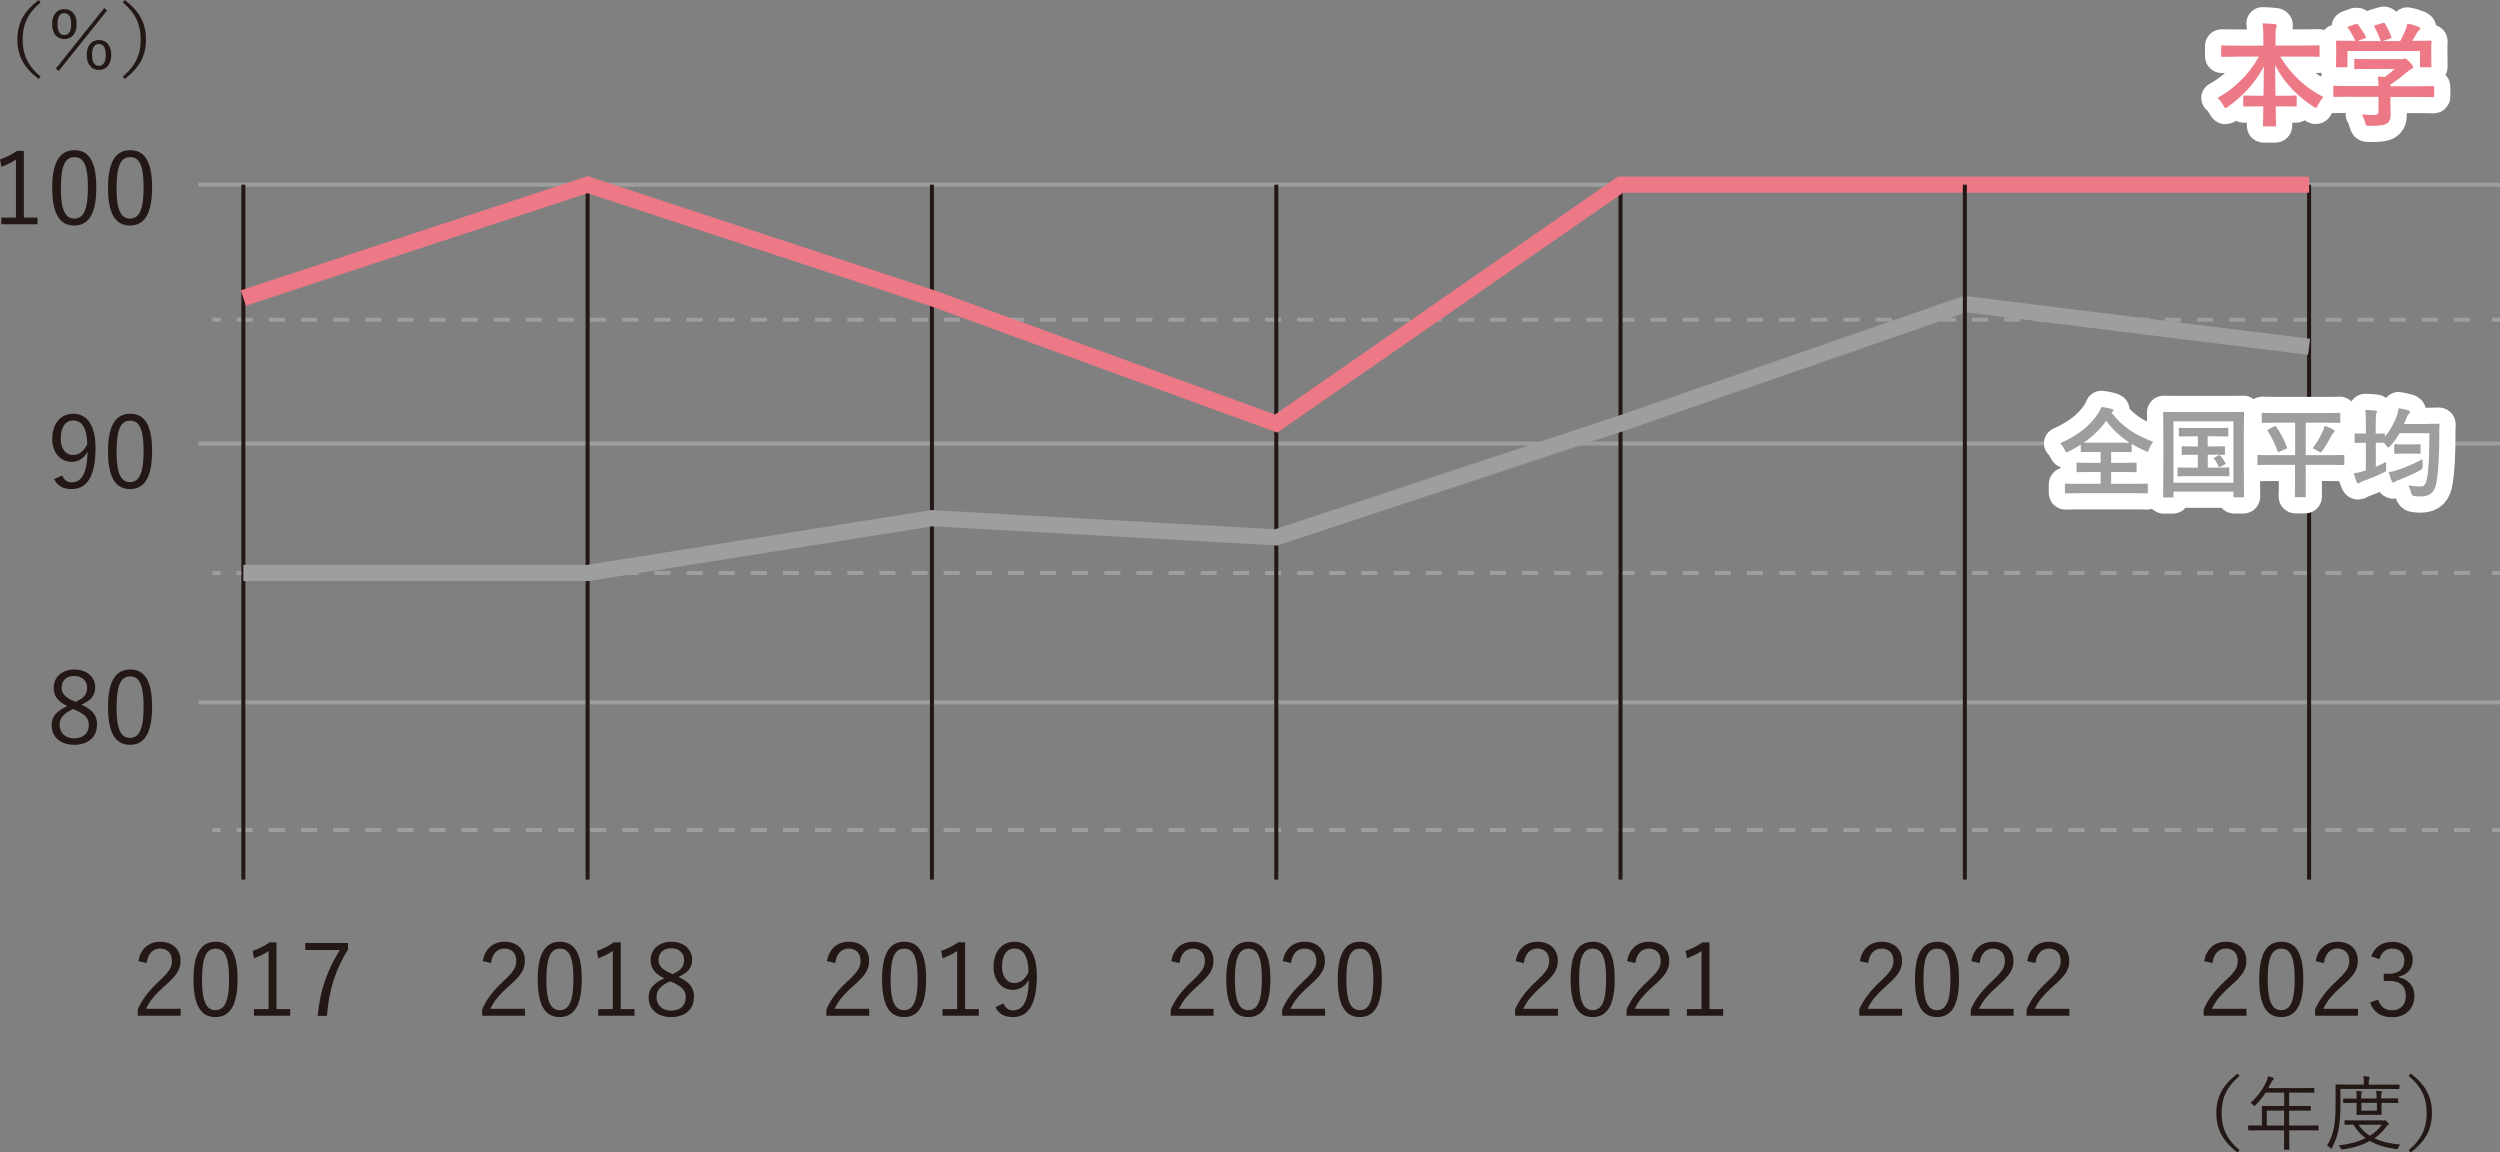 <?xml version="1.0" encoding="UTF-8"?>
<svg id="_レイヤー_2" data-name="レイヤー 2" xmlns="http://www.w3.org/2000/svg" viewBox="0 0 224.05 103.28">
  <rect x="0" y="0" width="224.05" height="103.28" fill="#808080" stroke="none"/>
  <defs>
    <style>
      .cls-1, .cls-2, .cls-3 {
        stroke: #9e9e9f;
      }

      .cls-1, .cls-2, .cls-3, .cls-4, .cls-5, .cls-6 {
        fill: none;
      }

      .cls-1, .cls-2, .cls-3, .cls-4, .cls-6 {
        stroke-miterlimit: 10;
      }

      .cls-1, .cls-4 {
        stroke-width: 1.45px;
      }

      .cls-7 {
        fill: #231815;
      }

      .cls-2 {
        stroke-dasharray: 1.44 1.44;
      }

      .cls-2, .cls-3, .cls-6 {
        stroke-width: .36px;
      }

      .cls-4 {
        stroke: #ed7987;
      }

      .cls-8 {
        fill: #ed7987;
      }

      .cls-5 {
        stroke: #fff;
        stroke-linecap: round;
        stroke-linejoin: round;
        stroke-width: 2.9px;
      }

      .cls-6 {
        stroke: #231815;
      }

      .cls-9 {
        fill: #9e9e9f;
      }
    </style>
  </defs>
  <g id="_レイヤー_1-2" data-name="レイヤー 1">
    <g>
      <g>
        <path class="cls-7" d="M2.14,19.5h1.22v.6H.12v-.6h1.31v-5.2c-.34.23-.79.46-1.3.65l-.13-.66c.55-.18,1.07-.46,1.53-.77h.61v5.99Z"/>
        <path class="cls-7" d="M8.63,16.8c0,2.39-.7,3.41-1.98,3.41s-1.97-1.01-1.97-3.39.73-3.36,1.99-3.36,1.96.96,1.96,3.34ZM5.45,16.81c0,2.02.4,2.78,1.21,2.78s1.22-.77,1.22-2.78-.39-2.73-1.2-2.73-1.22.7-1.22,2.73Z"/>
        <path class="cls-7" d="M13.63,16.8c0,2.39-.7,3.41-1.98,3.41s-1.97-1.01-1.97-3.39.73-3.36,1.99-3.36,1.96.96,1.96,3.34ZM10.44,16.81c0,2.02.4,2.78,1.21,2.78s1.22-.77,1.22-2.78-.39-2.73-1.2-2.73-1.22.7-1.22,2.73Z"/>
      </g>
      <g>
        <path class="cls-7" d="M5.57,42.61c.18.42.46.62.84.62.87,0,1.39-.72,1.44-2.75-.33.61-.83.91-1.44.91-.97,0-1.73-.81-1.73-2.07,0-1.36.77-2.24,1.86-2.24,1.22,0,2.02.95,2.02,3.07,0,2.6-.79,3.68-2.15,3.68-.76,0-1.28-.29-1.56-.89l.72-.33ZM6.57,37.68c-.71,0-1.13.62-1.13,1.63,0,.92.46,1.47,1.1,1.47.54,0,.95-.31,1.28-.97-.02-1.37-.44-2.12-1.24-2.12Z"/>
        <path class="cls-7" d="M13.63,40.42c0,2.39-.7,3.41-1.98,3.41s-1.97-1.01-1.97-3.39.73-3.36,1.99-3.36,1.96.96,1.96,3.34ZM10.44,40.43c0,2.02.4,2.78,1.21,2.78s1.22-.77,1.22-2.78-.39-2.73-1.2-2.73-1.22.7-1.22,2.73Z"/>
      </g>
      <g>
        <path class="cls-7" d="M8.69,64.96c0,1.12-.82,1.79-2.03,1.79s-2.03-.66-2.03-1.76c0-.77.42-1.25,1.4-1.71-.89-.44-1.22-.94-1.22-1.66,0-.92.75-1.62,1.85-1.62s1.87.67,1.87,1.59c0,.72-.35,1.17-1.23,1.56,1.04.48,1.4,1,1.4,1.81ZM6.55,63.54c-.86.4-1.21.81-1.21,1.41,0,.73.5,1.22,1.31,1.22s1.31-.46,1.31-1.19c0-.58-.28-.95-1.22-1.36l-.19-.08ZM6.77,62.9c.81-.35,1.04-.73,1.04-1.29,0-.61-.48-1.03-1.16-1.03s-1.13.41-1.13,1.04c0,.5.24.83,1.07,1.2l.18.08Z"/>
        <path class="cls-7" d="M13.63,63.34c0,2.39-.7,3.41-1.98,3.41s-1.97-1.01-1.97-3.39.73-3.36,1.99-3.36,1.96.96,1.96,3.34ZM10.44,63.35c0,2.02.4,2.78,1.21,2.78s1.22-.77,1.22-2.78-.39-2.73-1.2-2.73-1.22.7-1.22,2.73Z"/>
      </g>
      <g>
        <path class="cls-7" d="M3.64.21c-1.22,1.04-1.61,2.06-1.61,3.33s.39,2.29,1.61,3.33l-.18.21c-1.37-1.05-1.9-2.12-1.9-3.54s.53-2.48,1.9-3.54l.18.21Z"/>
        <path class="cls-7" d="M6.87,2.15c0,.88-.46,1.35-1.1,1.35s-1.1-.46-1.1-1.34.46-1.34,1.1-1.34,1.1.46,1.1,1.34ZM5.01,6.14L9.34.72l.26.22-4.34,5.42-.26-.22ZM5.15,2.16c0,.68.23.98.61.98s.62-.3.62-.98-.23-.98-.62-.98-.61.31-.61.98ZM9.97,4.92c0,.87-.47,1.35-1.1,1.35s-1.1-.47-1.1-1.34.46-1.34,1.1-1.34,1.1.46,1.1,1.34ZM8.25,4.92c0,.68.23.98.61.98s.62-.31.62-.98-.23-.98-.62-.98-.61.31-.61.98Z"/>
        <path class="cls-7" d="M11.18,0c1.37,1.05,1.9,2.12,1.9,3.54s-.53,2.48-1.9,3.54l-.18-.21c1.22-1.04,1.61-2.06,1.61-3.33s-.39-2.29-1.61-3.33l.18-.21Z"/>
      </g>
      <g>
        <path class="cls-7" d="M200.71,96.42c-1.22,1.04-1.61,2.06-1.61,3.33s.39,2.29,1.61,3.33l-.18.21c-1.37-1.05-1.9-2.12-1.9-3.54s.53-2.48,1.9-3.54l.18.21Z"/>
        <path class="cls-7" d="M207.8,101.25c0,.05,0,.06-.06.06-.04,0-.27-.01-.95-.01h-1.63v.49c0,.81.01,1.16.01,1.2,0,.05,0,.05-.05.05h-.36c-.06,0-.07,0-.07-.05,0-.04.01-.39.01-1.2v-.49h-2.21c-.68,0-.92.01-.95.01-.05,0-.06,0-.06-.06v-.33c0-.05,0-.06.06-.06.04,0,.27.01.95.01h.22v-1.07c0-.42-.01-.59-.01-.63,0-.05,0-.06.06-.06.04,0,.29.01,1.02.01h.93v-1.2h-1.66c-.25.38-.55.76-.92,1.13-.04.05-.07.08-.09.08s-.05-.03-.1-.09c-.07-.09-.16-.15-.25-.2.69-.62,1.13-1.26,1.42-1.91.08-.18.13-.33.15-.48.18.04.33.09.45.14.05.02.07.05.07.09s-.02.07-.07.1c-.06.04-.11.11-.18.26-.08.16-.16.32-.25.47h3.06c.73,0,.97-.01,1.01-.01.05,0,.06,0,.06.06v.31c0,.05,0,.06-.06.06-.04,0-.28-.01-1.01-.01h-1.19v1.2h.88c.73,0,.97-.01,1.01-.01s.05,0,.05.06v.31c0,.05,0,.06-.05.06s-.28-.01-1.01-.01h-.88v1.34h1.63c.68,0,.92-.01.95-.01.05,0,.06,0,.06.06v.33ZM204.7,99.53h-1.55v1.34h1.55v-1.34Z"/>
        <path class="cls-7" d="M215.02,97.54c0,.05,0,.06-.05.06-.04,0-.28-.01-1.01-.01h-4.21v1.17c0,.89-.01,1.34-.1,2.04-.09.71-.31,1.44-.66,2.06-.03.06-.05.09-.07.09s-.05-.02-.09-.07c-.09-.11-.2-.18-.28-.22.36-.56.6-1.27.68-2.03.07-.64.09-1.08.09-1.92,0-1-.01-1.42-.01-1.46,0-.05,0-.06.06-.06.04,0,.29.01,1.02.01h1.46v-.16c0-.23,0-.41-.05-.59.19,0,.3.01.48.04.06,0,.09.04.09.06,0,.05-.01.09-.04.14-.03.07-.04.17-.04.35v.17h1.69c.73,0,.97-.01,1.01-.01.05,0,.05,0,.05.06v.3ZM213.54,100.44c.07,0,.1-.01.13-.03.03-.01.05-.01.07-.01.05,0,.09.03.2.13.1.09.15.16.15.2,0,.04-.02.07-.07.09-.06.03-.11.08-.2.2-.3.41-.65.73-1.02.99.63.31,1.39.48,2.3.57-.07.07-.12.18-.16.28q-.05.14-.2.12c-.91-.12-1.69-.34-2.36-.73-.74.42-1.57.64-2.42.76-.14.01-.15.02-.2-.12-.04-.09-.09-.17-.18-.24.85-.09,1.69-.29,2.42-.65-.43-.32-.79-.71-1.09-1.21-.52,0-.71.01-.73.01-.05,0-.06,0-.06-.06v-.28c0-.05,0-.06.06-.06.04,0,.27.01.98.01h2.39ZM214.96,98.79c0,.05,0,.06-.06.06-.04,0-.29-.01-1.03-.01h-.44v.34c0,.44.01.65.01.68,0,.05,0,.06-.06.06-.04,0-.2-.01-.7-.01h-.73c-.5,0-.65.01-.69.01-.06,0-.07,0-.07-.06,0-.04.01-.24.01-.68v-.34h-.18c-.66,0-.93.01-.97.01-.05,0-.06,0-.06-.06v-.28c0-.05,0-.06.06-.06.04,0,.3.01.97.01h.18c0-.3,0-.52-.04-.69.16,0,.3.02.44.04.05,0,.08.03.08.05,0,.05-.02.08-.04.12-.02.06-.04.22-.04.47h1.39c0-.3-.01-.52-.04-.69.16,0,.3.02.44.04.05,0,.08.03.08.05,0,.05-.02.08-.04.12-.03.07-.04.22-.04.47h.44c.74,0,1-.01,1.03-.01.05,0,.06,0,.06.06v.28ZM211.36,100.8c.29.41.62.73,1.03.99.41-.26.78-.59,1.07-.99h-2.1ZM213.02,98.84h-1.39v.7h1.39v-.7Z"/>
        <path class="cls-7" d="M216.05,96.21c1.37,1.05,1.9,2.12,1.9,3.54s-.53,2.48-1.9,3.54l-.18-.21c1.22-1.04,1.61-2.06,1.61-3.33s-.39-2.29-1.61-3.33l.18-.21Z"/>
      </g>
      <line class="cls-3" x1="17.78" y1="16.55" x2="224.05" y2="16.55"/>
      <line class="cls-3" x1="17.78" y1="39.75" x2="224.05" y2="39.75"/>
      <line class="cls-3" x1="17.78" y1="62.95" x2="224.05" y2="62.95"/>
      <g>
        <line class="cls-3" x1="19.04" y1="74.38" x2="19.77" y2="74.38"/>
        <line class="cls-2" x1="21.21" y1="74.38" x2="222.61" y2="74.38"/>
        <line class="cls-3" x1="223.33" y1="74.38" x2="224.05" y2="74.38"/>
      </g>
      <g>
        <line class="cls-3" x1="19.04" y1="51.35" x2="19.77" y2="51.35"/>
        <line class="cls-2" x1="21.21" y1="51.35" x2="222.61" y2="51.35"/>
        <line class="cls-3" x1="223.33" y1="51.35" x2="224.05" y2="51.35"/>
      </g>
      <g>
        <line class="cls-3" x1="19.04" y1="28.65" x2="19.77" y2="28.65"/>
        <line class="cls-2" x1="21.21" y1="28.65" x2="222.61" y2="28.65"/>
        <line class="cls-3" x1="223.33" y1="28.65" x2="224.05" y2="28.65"/>
      </g>
      <g>
        <line class="cls-6" x1="21.81" y1="16.55" x2="21.81" y2="78.83"/>
        <g>
          <path class="cls-7" d="M12.4,86.15c.19-1.14.95-1.75,1.95-1.75,1.07,0,1.83.63,1.83,1.7,0,.72-.27,1.26-1.36,2.21-.97.86-1.43,1.44-1.73,2.1h3.1v.62h-3.84v-.56c.37-.87.95-1.65,1.93-2.56.93-.86,1.13-1.24,1.13-1.82,0-.67-.43-1.08-1.06-1.08s-1.09.43-1.21,1.3l-.74-.17Z"/>
          <path class="cls-7" d="M21.29,87.74c0,2.39-.7,3.41-1.98,3.41s-1.97-1.01-1.97-3.39.73-3.36,1.99-3.36,1.96.96,1.96,3.34ZM18.1,87.75c0,2.02.4,2.78,1.21,2.78s1.22-.77,1.22-2.78-.39-2.73-1.2-2.73-1.22.7-1.22,2.73Z"/>
          <path class="cls-7" d="M24.79,90.43h1.22v.6h-3.25v-.6h1.31v-5.2c-.34.23-.79.46-1.3.65l-.13-.66c.55-.18,1.07-.46,1.53-.77h.61v5.99Z"/>
          <path class="cls-7" d="M31.2,85.07c-1.13,1.83-1.71,3.59-1.9,5.97h-.83c.22-2.36.88-4.1,1.98-5.9h-3.09v-.63h3.83v.56Z"/>
        </g>
        <g>
          <path class="cls-7" d="M43.26,86.15c.19-1.14.95-1.75,1.95-1.75,1.07,0,1.83.63,1.83,1.7,0,.72-.27,1.26-1.36,2.21-.97.86-1.43,1.44-1.73,2.1h3.1v.62h-3.84v-.56c.37-.87.95-1.65,1.93-2.56.93-.86,1.13-1.24,1.13-1.82,0-.67-.43-1.08-1.06-1.08s-1.09.43-1.21,1.3l-.74-.17Z"/>
          <path class="cls-7" d="M52.14,87.74c0,2.39-.7,3.41-1.98,3.41s-1.97-1.01-1.97-3.39.73-3.36,1.99-3.36,1.96.96,1.96,3.34ZM48.96,87.75c0,2.02.4,2.78,1.21,2.78s1.22-.77,1.22-2.78-.39-2.73-1.2-2.73-1.22.7-1.22,2.73Z"/>
          <path class="cls-7" d="M55.64,90.43h1.22v.6h-3.25v-.6h1.31v-5.2c-.34.23-.79.46-1.3.65l-.13-.66c.55-.18,1.07-.46,1.53-.77h.61v5.99Z"/>
          <path class="cls-7" d="M62.19,89.36c0,1.12-.82,1.79-2.03,1.79s-2.03-.66-2.03-1.76c0-.77.42-1.25,1.4-1.71-.89-.44-1.22-.94-1.22-1.66,0-.92.75-1.62,1.85-1.62s1.87.67,1.87,1.59c0,.72-.35,1.17-1.23,1.56,1.04.48,1.4,1,1.4,1.81ZM60.05,87.94c-.86.4-1.21.81-1.21,1.41,0,.73.5,1.22,1.31,1.22s1.31-.46,1.31-1.19c0-.58-.28-.95-1.22-1.36l-.19-.08ZM60.27,87.3c.81-.35,1.04-.73,1.04-1.29,0-.61-.48-1.03-1.16-1.03s-1.13.41-1.13,1.04c0,.5.24.83,1.07,1.2l.18.08Z"/>
        </g>
        <g>
          <path class="cls-7" d="M74.11,86.15c.19-1.14.95-1.75,1.95-1.75,1.07,0,1.83.63,1.83,1.7,0,.72-.27,1.26-1.36,2.21-.97.86-1.43,1.44-1.73,2.1h3.1v.62h-3.84v-.56c.37-.87.95-1.65,1.93-2.56.93-.86,1.13-1.24,1.13-1.82,0-.67-.43-1.08-1.06-1.08s-1.09.43-1.21,1.3l-.74-.17Z"/>
          <path class="cls-7" d="M83,87.74c0,2.39-.7,3.41-1.98,3.41s-1.97-1.01-1.97-3.39.73-3.36,1.99-3.36,1.96.96,1.96,3.34ZM79.81,87.75c0,2.02.4,2.78,1.21,2.78s1.22-.77,1.22-2.78-.39-2.73-1.2-2.73-1.22.7-1.22,2.73Z"/>
          <path class="cls-7" d="M86.5,90.43h1.22v.6h-3.25v-.6h1.31v-5.2c-.34.23-.79.46-1.3.65l-.13-.66c.55-.18,1.07-.46,1.53-.77h.61v5.99Z"/>
          <path class="cls-7" d="M89.93,89.93c.18.42.46.62.84.62.87,0,1.39-.72,1.44-2.75-.33.61-.83.91-1.44.91-.97,0-1.73-.81-1.73-2.07,0-1.36.77-2.24,1.86-2.24,1.22,0,2.02.95,2.02,3.07,0,2.6-.79,3.68-2.15,3.68-.76,0-1.28-.29-1.56-.89l.72-.33ZM90.93,85c-.71,0-1.13.62-1.13,1.63,0,.92.46,1.47,1.1,1.47.54,0,.95-.31,1.28-.97-.02-1.37-.44-2.12-1.24-2.12Z"/>
        </g>
        <g>
          <path class="cls-7" d="M104.97,86.15c.19-1.14.95-1.75,1.95-1.75,1.07,0,1.83.63,1.83,1.7,0,.72-.27,1.26-1.36,2.21-.97.86-1.43,1.44-1.73,2.1h3.1v.62h-3.84v-.56c.37-.87.95-1.65,1.93-2.56.93-.86,1.13-1.24,1.13-1.82,0-.67-.43-1.08-1.06-1.08s-1.09.43-1.21,1.3l-.74-.17Z"/>
          <path class="cls-7" d="M113.85,87.74c0,2.39-.7,3.41-1.98,3.41s-1.97-1.01-1.97-3.39.73-3.36,1.99-3.36,1.96.96,1.96,3.34ZM110.67,87.75c0,2.02.4,2.78,1.21,2.78s1.21-.77,1.21-2.78-.39-2.73-1.2-2.73-1.22.7-1.22,2.73Z"/>
          <path class="cls-7" d="M114.96,86.15c.19-1.14.95-1.75,1.95-1.75,1.07,0,1.83.63,1.83,1.7,0,.72-.27,1.26-1.36,2.21-.97.86-1.43,1.44-1.73,2.1h3.1v.62h-3.84v-.56c.37-.87.95-1.65,1.93-2.56.93-.86,1.13-1.24,1.13-1.82,0-.67-.43-1.08-1.06-1.08s-1.09.43-1.21,1.3l-.74-.17Z"/>
          <path class="cls-7" d="M123.84,87.74c0,2.39-.7,3.41-1.98,3.41s-1.97-1.01-1.97-3.39.73-3.36,1.99-3.36,1.96.96,1.96,3.34ZM120.66,87.75c0,2.02.4,2.78,1.21,2.78s1.21-.77,1.21-2.78-.39-2.73-1.2-2.73-1.22.7-1.22,2.73Z"/>
        </g>
        <g>
          <path class="cls-7" d="M135.83,86.15c.19-1.14.95-1.75,1.95-1.75,1.07,0,1.83.63,1.83,1.7,0,.72-.27,1.26-1.36,2.21-.97.86-1.43,1.44-1.73,2.1h3.1v.62h-3.84v-.56c.37-.87.95-1.65,1.93-2.56.93-.86,1.13-1.24,1.13-1.82,0-.67-.43-1.08-1.06-1.08s-1.09.43-1.21,1.3l-.74-.17Z"/>
          <path class="cls-7" d="M144.71,87.74c0,2.39-.7,3.41-1.98,3.41s-1.97-1.01-1.97-3.39.73-3.36,1.99-3.36,1.96.96,1.96,3.34ZM141.52,87.75c0,2.02.4,2.78,1.21,2.78s1.21-.77,1.21-2.78-.39-2.73-1.2-2.73-1.22.7-1.22,2.73Z"/>
          <path class="cls-7" d="M145.82,86.15c.19-1.14.95-1.75,1.95-1.75,1.07,0,1.83.63,1.83,1.7,0,.72-.27,1.26-1.36,2.21-.97.86-1.43,1.44-1.73,2.1h3.1v.62h-3.84v-.56c.37-.87.95-1.65,1.93-2.56.93-.86,1.13-1.24,1.13-1.82,0-.67-.43-1.08-1.06-1.08s-1.09.43-1.21,1.3l-.74-.17Z"/>
          <path class="cls-7" d="M153.21,90.43h1.22v.6h-3.25v-.6h1.31v-5.2c-.34.23-.79.46-1.3.65l-.13-.66c.55-.18,1.07-.46,1.53-.77h.61v5.99Z"/>
        </g>
        <g>
          <path class="cls-7" d="M197.54,86.15c.19-1.14.95-1.75,1.95-1.75,1.07,0,1.83.63,1.83,1.7,0,.72-.27,1.26-1.36,2.21-.97.86-1.43,1.44-1.73,2.1h3.1v.62h-3.84v-.56c.37-.87.95-1.65,1.93-2.56.93-.86,1.13-1.24,1.13-1.82,0-.67-.43-1.08-1.06-1.08s-1.09.43-1.21,1.3l-.74-.17Z"/>
          <path class="cls-7" d="M206.42,87.74c0,2.39-.7,3.41-1.98,3.41s-1.97-1.01-1.97-3.39.73-3.36,1.99-3.36,1.96.96,1.96,3.34ZM203.23,87.75c0,2.02.4,2.78,1.21,2.78s1.21-.77,1.21-2.78-.39-2.73-1.2-2.73-1.22.7-1.22,2.73Z"/>
          <path class="cls-7" d="M207.53,86.15c.19-1.14.95-1.75,1.95-1.75,1.07,0,1.83.63,1.83,1.7,0,.72-.27,1.26-1.36,2.21-.97.86-1.43,1.44-1.73,2.1h3.1v.62h-3.84v-.56c.37-.87.95-1.65,1.93-2.56.93-.86,1.13-1.24,1.13-1.82,0-.67-.43-1.08-1.06-1.08s-1.09.43-1.21,1.3l-.74-.17Z"/>
          <path class="cls-7" d="M212.51,85.72c.29-.86.99-1.31,1.88-1.31,1.07,0,1.84.66,1.84,1.6,0,.79-.47,1.35-1.24,1.5v.08c.86.18,1.39.79,1.39,1.66,0,1.15-.8,1.91-1.97,1.91-1.01,0-1.67-.4-2.01-1.31l.72-.27c.24.69.64.96,1.29.96.72,0,1.2-.5,1.2-1.29,0-.85-.48-1.34-1.48-1.34h-.5v-.64h.45c.93,0,1.4-.46,1.4-1.21,0-.68-.46-1.05-1.08-1.05-.53,0-.99.31-1.15.95l-.72-.24Z"/>
        </g>
        <g>
          <path class="cls-7" d="M166.68,86.15c.19-1.14.95-1.75,1.95-1.75,1.07,0,1.83.63,1.83,1.7,0,.72-.27,1.26-1.36,2.21-.97.86-1.43,1.44-1.73,2.1h3.1v.62h-3.84v-.56c.37-.87.95-1.65,1.93-2.56.93-.86,1.13-1.24,1.13-1.82,0-.67-.43-1.08-1.06-1.08s-1.09.43-1.21,1.3l-.74-.17Z"/>
          <path class="cls-7" d="M175.57,87.74c0,2.39-.7,3.41-1.98,3.41s-1.97-1.01-1.97-3.39.73-3.36,1.99-3.36,1.96.96,1.96,3.34ZM172.38,87.75c0,2.02.4,2.78,1.21,2.78s1.21-.77,1.21-2.78-.39-2.73-1.2-2.73-1.22.7-1.22,2.73Z"/>
          <path class="cls-7" d="M176.67,86.15c.19-1.14.95-1.75,1.95-1.75,1.07,0,1.83.63,1.83,1.7,0,.72-.27,1.26-1.36,2.21-.97.86-1.43,1.44-1.73,2.1h3.1v.62h-3.84v-.56c.37-.87.95-1.65,1.93-2.56.93-.86,1.13-1.24,1.13-1.82,0-.67-.43-1.08-1.06-1.08s-1.09.43-1.21,1.3l-.74-.17Z"/>
          <path class="cls-7" d="M181.67,86.15c.19-1.14.95-1.75,1.95-1.75,1.07,0,1.83.63,1.83,1.7,0,.72-.27,1.26-1.36,2.21-.97.86-1.43,1.44-1.73,2.1h3.1v.62h-3.84v-.56c.37-.87.95-1.65,1.93-2.56.93-.86,1.13-1.24,1.13-1.82,0-.67-.43-1.08-1.06-1.08s-1.09.43-1.21,1.3l-.74-.17Z"/>
        </g>
        <line class="cls-6" x1="52.66" y1="16.55" x2="52.66" y2="78.83"/>
        <line class="cls-6" x1="83.52" y1="16.55" x2="83.52" y2="78.83"/>
        <line class="cls-6" x1="114.38" y1="16.55" x2="114.38" y2="78.83"/>
        <line class="cls-6" x1="145.23" y1="16.55" x2="145.23" y2="78.83"/>
        <line class="cls-6" x1="206.94" y1="16.55" x2="206.94" y2="78.83"/>
        <polyline class="cls-4" points="21.81 26.71 52.66 16.55 83.52 26.71 114.37 37.96 145.23 16.55 176.09 16.55 206.94 16.55"/>
        <polyline class="cls-1" points="21.81 51.35 52.66 51.35 83.52 46.44 114.37 48.16 145.23 37.96 176.09 27.25 206.94 31.08"/>
        <line class="cls-6" x1="176.09" y1="78.83" x2="176.09" y2="16.55"/>
        <g>
          <g>
            <path class="cls-5" d="M200.47,5.08c-.92,0-1.24.02-1.3.02-.1,0-.11-.01-.11-.11v-.81c0-.1,0-.11.11-.11.06,0,.38.02,1.3.02h2.37v-.68c0-.58,0-.92-.07-1.32.37.01.76.03,1.12.07.09.01.15.05.15.1,0,.09-.04.18-.06.26-.03.13-.05.31-.05.85v.71h2.53c.92,0,1.25-.02,1.31-.02.1,0,.11.01.11.11v.81c0,.1,0,.11-.11.11-.06,0-.39-.02-1.31-.02h-2.1c.92,1.56,2.23,2.8,3.87,3.63-.18.19-.36.45-.5.73-.08.16-.12.24-.19.24-.04,0-.11-.04-.21-.11-1.42-.94-2.64-2.13-3.43-3.72,0,.84.02,1.84.03,2.74h.53c.89,0,1.19-.02,1.25-.02.11,0,.12,0,.12.11v.77c0,.1,0,.11-.12.11-.06,0-.36-.02-1.25-.02h-.51c0,.86.03,1.52.03,1.7,0,.09,0,.1-.11.1h-.95c-.1,0-.11,0-.11-.1,0-.17.01-.83.03-1.7h-.44c-.89,0-1.19.02-1.25.02-.1,0-.11-.01-.11-.11v-.77c0-.1,0-.11.11-.11.06,0,.36.02,1.25.02h.45c.02-.86.03-1.8.03-2.63-.73,1.47-1.93,2.7-3.2,3.61-.11.08-.18.12-.23.12-.06,0-.11-.06-.19-.22-.15-.28-.31-.5-.53-.68,1.42-.77,2.83-2.09,3.71-3.71h-1.95Z"/>
            <path class="cls-5" d="M210.49,8.67c-.91,0-1.21.02-1.27.02-.1,0-.11,0-.11-.11v-.78c0-.1.01-.11.11-.11.06,0,.37.02,1.27.02h2.67c0-.33-.02-.59-.06-.86l.59.06c.34-.22.62-.45.92-.73h-2.2c-.94,0-1.26.02-1.31.02-.1,0-.11-.01-.11-.1v-.71c0-.1,0-.11.11-.11.05,0,.38.02,1.31.02h2.75c.14,0,.2,0,.24-.02.05-.02.08-.04.13-.04.08,0,.18.08.44.33.2.21.29.35.29.44,0,.08-.04.13-.12.16-.1.05-.24.13-.49.34-.42.36-.87.71-1.42,1.06v.16h2.54c.9,0,1.21-.02,1.27-.02.1,0,.11.01.11.11v.78c0,.1,0,.11-.11.11-.06,0-.37-.02-1.27-.02h-2.54v.66c0,.24.02.62.02.88,0,.44-.08.66-.33.83-.26.16-.58.22-1.55.22-.31,0-.31.01-.4-.29-.07-.26-.18-.54-.3-.74.41.04.69.06,1.09.06.28,0,.4-.07.4-.36v-1.27h-2.67ZM211.12,2.17c.13-.05.16-.03.22.05.25.33.53.76.68,1.06.05.1.05.11-.09.16l-.67.24h2.11c-.15-.45-.4-.96-.58-1.27-.06-.1-.03-.11.09-.15l.67-.2c.12-.04.15-.02.2.06.17.28.43.81.56,1.18.03.09.03.1-.11.15l-.66.23h1.56c.19-.33.34-.64.5-1.03.05-.13.1-.29.15-.54.37.07.72.18,1.01.3.09.04.14.09.14.15s-.04.11-.1.15c-.06.04-.14.14-.19.23-.14.26-.26.48-.42.72h.26c.95,0,1.28-.02,1.34-.02.11,0,.12.01.12.11,0,.06-.02.25-.02.55v.47c0,.92.02,1.08.02,1.14,0,.11,0,.12-.12.12h-.8c-.1,0-.11-.01-.11-.12v-1.34h-6.5v1.34c0,.1-.01.11-.11.11h-.8c-.11,0-.12,0-.12-.11,0-.07.02-.23.02-1.15v-.38c0-.38-.02-.56-.02-.63,0-.1.01-.11.12-.11.06,0,.4.02,1.34.02h.27c-.17-.42-.45-.86-.65-1.14-.06-.09-.05-.11.07-.15l.61-.22Z"/>
          </g>
          <g>
            <path class="cls-8" d="M200.47,5.08c-.92,0-1.24.02-1.3.02-.1,0-.11-.01-.11-.11v-.81c0-.1,0-.11.11-.11.06,0,.38.02,1.3.02h2.37v-.68c0-.58,0-.92-.07-1.32.37.01.76.03,1.12.07.09.01.15.05.15.1,0,.09-.04.18-.06.26-.03.13-.05.31-.05.85v.71h2.53c.92,0,1.25-.02,1.31-.02.1,0,.11.01.11.11v.81c0,.1,0,.11-.11.11-.06,0-.39-.02-1.31-.02h-2.1c.92,1.56,2.23,2.8,3.87,3.63-.18.19-.36.45-.5.73-.08.16-.12.24-.19.24-.04,0-.11-.04-.21-.11-1.42-.94-2.64-2.13-3.43-3.72,0,.84.02,1.84.03,2.74h.53c.89,0,1.19-.02,1.25-.02.11,0,.12,0,.12.11v.77c0,.1,0,.11-.12.11-.06,0-.36-.02-1.25-.02h-.51c0,.86.03,1.52.03,1.7,0,.09,0,.1-.11.1h-.95c-.1,0-.11,0-.11-.1,0-.17.01-.83.03-1.7h-.44c-.89,0-1.19.02-1.25.02-.1,0-.11-.01-.11-.11v-.77c0-.1,0-.11.11-.11.06,0,.36.02,1.25.02h.45c.02-.86.03-1.8.03-2.63-.73,1.47-1.93,2.7-3.2,3.61-.11.08-.18.12-.23.12-.06,0-.11-.06-.19-.22-.15-.28-.31-.5-.53-.68,1.42-.77,2.83-2.09,3.71-3.71h-1.95Z"/>
            <path class="cls-8" d="M210.49,8.67c-.91,0-1.21.02-1.27.02-.1,0-.11,0-.11-.11v-.78c0-.1.01-.11.11-.11.06,0,.37.02,1.27.02h2.67c0-.33-.02-.59-.06-.86l.59.06c.34-.22.62-.45.92-.73h-2.2c-.94,0-1.26.02-1.31.02-.1,0-.11-.01-.11-.1v-.71c0-.1,0-.11.11-.11.05,0,.38.02,1.31.02h2.75c.14,0,.2,0,.24-.02.05-.02.08-.04.13-.04.08,0,.18.08.44.33.2.21.29.35.29.44,0,.08-.04.13-.12.16-.1.05-.24.13-.49.34-.42.36-.87.71-1.42,1.06v.16h2.54c.9,0,1.21-.02,1.27-.02.1,0,.11.01.11.11v.78c0,.1,0,.11-.11.11-.06,0-.37-.02-1.27-.02h-2.54v.66c0,.24.02.62.02.88,0,.44-.08.66-.33.83-.26.16-.58.22-1.55.22-.31,0-.31.01-.4-.29-.07-.26-.18-.54-.3-.74.41.04.69.06,1.09.06.28,0,.4-.07.4-.36v-1.27h-2.67ZM211.12,2.17c.13-.05.16-.03.22.05.25.33.53.76.68,1.06.05.1.05.11-.09.16l-.67.24h2.11c-.15-.45-.4-.96-.58-1.27-.06-.1-.03-.11.09-.15l.67-.2c.12-.04.15-.02.2.06.17.28.43.81.56,1.18.03.09.03.1-.11.15l-.66.23h1.56c.19-.33.34-.64.5-1.03.05-.13.1-.29.15-.54.37.07.72.18,1.01.3.09.04.14.09.14.15s-.04.11-.1.15c-.06.04-.14.14-.19.23-.14.26-.26.48-.42.72h.26c.95,0,1.28-.02,1.34-.02.11,0,.12.01.12.11,0,.06-.02.25-.02.55v.47c0,.92.02,1.08.02,1.14,0,.11,0,.12-.12.12h-.8c-.1,0-.11-.01-.11-.12v-1.34h-6.5v1.34c0,.1-.01.11-.11.11h-.8c-.11,0-.12,0-.12-.11,0-.07.02-.23.02-1.15v-.38c0-.38-.02-.56-.02-.63,0-.1.01-.11.12-.11.06,0,.4.02,1.34.02h.27c-.17-.42-.45-.86-.65-1.14-.06-.09-.05-.11.07-.15l.61-.22Z"/>
          </g>
        </g>
        <g>
          <g>
            <path class="cls-5" d="M189.24,36.99c1.01,1.31,2.2,2.05,3.73,2.6-.17.2-.29.43-.37.66-.06.16-.09.23-.16.23-.04,0-.1-.03-.21-.08-.42-.18-.82-.39-1.19-.62v.64c0,.09,0,.1-.09.1-.05,0-.33-.02-1.13-.02h-.62v.98h.99c.85,0,1.13-.02,1.19-.02.1,0,.1,0,.1.1v.66c0,.09,0,.1-.1.1-.05,0-.34-.02-1.19-.02h-.99v1.06h2.07c.79,0,1.07-.02,1.12-.02.09,0,.1,0,.1.1v.68c0,.09,0,.1-.1.1-.05,0-.33-.02-1.12-.02h-4.98c-.8,0-1.08.02-1.13.02-.09,0-.1,0-.1-.1v-.68c0-.09,0-.1.1-.1.05,0,.33.02,1.13.02h1.97v-1.06h-.88c-.84,0-1.13.02-1.18.02-.09,0-.1,0-.1-.1v-.66c0-.09,0-.1.1-.1.05,0,.34.02,1.18.02h.88v-.98h-.56c-.8,0-1.07.02-1.12.02-.09,0-.1,0-.1-.1v-.57c-.34.22-.69.42-1.06.6-.1.04-.17.08-.22.08-.06,0-.1-.06-.17-.22-.1-.24-.25-.44-.4-.58,1.63-.74,2.63-1.54,3.37-2.63.15-.22.26-.43.33-.63.33.04.65.1.92.18.11.03.16.07.16.13,0,.05-.03.09-.09.13l-.09.07ZM189.81,39.67c.6,0,.9,0,1.04,0-.83-.54-1.54-1.19-2.09-1.96-.56.78-1.23,1.42-2,1.96.16,0,.44,0,.95,0h2.11Z"/>
            <path class="cls-5" d="M193.96,44.58c-.09,0-.1,0-.1-.1,0-.06.02-.64.02-3.35v-1.73c0-1.73-.02-2.33-.02-2.39,0-.09,0-.1.1-.1.06,0,.35.02,1.16.02h4.73c.81,0,1.1-.02,1.16-.02.09,0,.1,0,.1.1,0,.05-.02.66-.02,2.09v2.02c0,2.7.02,3.29.02,3.35,0,.09,0,.1-.1.1h-.75c-.09,0-.1,0-.1-.1v-.41h-5.37v.42c0,.09,0,.1-.1.1h-.74ZM194.79,43.26h5.37v-5.5h-5.37v5.5ZM198.31,40.01c.7,0,.94-.02.99-.02.09,0,.1,0,.1.1v.58c0,.09,0,.1-.1.1-.05,0-.3-.02-.99-.02h-.45v1.16h.71c.81,0,1.07-.02,1.12-.02.1,0,.1,0,.1.1v.6c0,.09,0,.1-.1.1-.05,0-.31-.02-1.12-.02h-2.2c-.81,0-1.07.02-1.12.02-.1,0-.1,0-.1-.1v-.6c0-.09,0-.1.1-.1.05,0,.31.02,1.12.02h.6v-1.16h-.34c-.71,0-.96.02-1.01.02-.09,0-.1,0-.1-.1v-.58c0-.09,0-.1.1-.1.05,0,.3.02,1.01.02h.34v-.91h-.5c-.78,0-1.05.02-1.11.02-.08,0-.09,0-.09-.1v-.58c0-.09,0-.1.09-.1.05,0,.32.02,1.11.02h2.02c.79,0,1.06-.02,1.12-.02.08,0,.09,0,.09.1v.58c0,.09,0,.1-.09.1-.05,0-.32-.02-1.12-.02h-.64v.91h.45ZM198.84,40.81c.09-.04.1-.03.17.05.16.18.28.36.43.63.04.07.04.09-.07.14l-.38.2c-.11.06-.13.03-.17-.06-.09-.2-.25-.48-.4-.65-.06-.07-.03-.08.07-.13l.35-.18Z"/>
            <path class="cls-5" d="M203.5,41.66c-.77,0-1.04.02-1.09.02-.09,0-.1,0-.1-.1v-.71c0-.09,0-.1.1-.1.05,0,.32.02,1.09.02h2.19v-2.91h-1.72c-.83,0-1.12.02-1.17.02-.09,0-.1,0-.1-.1v-.7c0-.1,0-.1.1-.1.05,0,.34.02,1.17.02h4.5c.83,0,1.12-.02,1.17-.02.09,0,.1,0,.1.1v.7c0,.1,0,.1-.1.1-.05,0-.34-.02-1.17-.02h-1.83v2.91h2.26c.78,0,1.04-.02,1.1-.02.09,0,.1,0,.1.1v.71c0,.09,0,.1-.1.1-.06,0-.32-.02-1.1-.02h-2.26v1.88c0,.58,0,.86,0,.92,0,.09,0,.1-.09.1h-.79c-.09,0-.1,0-.1-.1,0-.06.02-.33.02-.92v-1.88h-2.19ZM203.83,38.21c.1-.05.11-.04.17.04.37.52.71,1.19.95,1.82.03.08.03.1-.07.15l-.59.26c-.11.05-.13.05-.17-.04-.23-.64-.5-1.2-.89-1.82-.05-.07-.03-.08.08-.14l.52-.27ZM208.17,38.65c.07-.14.13-.31.17-.49.27.09.57.22.79.35.08.04.1.08.1.12s-.02.08-.08.13c-.07.05-.14.15-.2.28-.24.46-.5.9-.8,1.33-.09.12-.12.17-.18.17-.04,0-.1-.04-.21-.1-.18-.11-.32-.2-.51-.26.38-.5.67-.99.92-1.53Z"/>
            <path class="cls-5" d="M217.54,37.99c.7,0,.93-.02.99-.02.09,0,.1.02.1.11-.02.24-.02.48-.02.72,0,2-.07,3.21-.24,4.37-.14.89-.55,1.3-1.33,1.32-.18,0-.43,0-.65-.03q-.25-.02-.31-.3c-.05-.24-.13-.46-.24-.66.48.08.77.1,1.12.1.32,0,.47-.28.55-.74.17-.94.21-2.24.21-4.04h-2.67c-.24.42-.52.81-.83,1.15-.09.1-.14.14-.18.14s-.09-.05-.17-.17l-.21-.25h-.02c-.05,0-.22-.02-.72-.02v2.16c.3-.13.61-.27.92-.43,0,.18,0,.37,0,.55.03.29.02.28-.23.4-.55.28-1.21.54-1.81.76-.16.06-.24.1-.29.13-.06.04-.11.08-.17.08-.05,0-.09-.03-.13-.11-.1-.22-.18-.5-.26-.79.31-.04.61-.11.91-.21l.17-.05v-2.48h-.1c-.58,0-.76.02-.81.02-.1,0-.1,0-.1-.1v-.66c0-.09,0-.1.1-.1.05,0,.23.02.81.02h.1v-.8c0-.62,0-.88-.06-1.32.33,0,.62.03.91.06.09,0,.14.05.14.1,0,.06-.03.1-.05.17-.04.1-.06.32-.06.97v.82c.51,0,.67-.02.72-.02.09,0,.1,0,.1.1v.21c.45-.54.81-1.17,1.06-1.85.09-.23.15-.48.18-.72.32.06.63.12.84.19.11.03.17.08.17.14s-.03.12-.09.17c-.08.07-.16.22-.25.46-.06.16-.12.31-.19.46h2.1ZM217.12,41.74q.03.27-.21.4c-.56.31-1.28.63-1.95.88-.16.06-.25.1-.29.14-.05.06-.12.09-.17.09s-.1-.03-.14-.11c-.1-.22-.2-.51-.28-.82.33-.05.59-.12.92-.24.69-.25,1.4-.55,2.11-.93,0,.18,0,.41.02.59ZM215.39,40.65c-.51,0-.67.02-.72.02-.09,0-.1,0-.1-.1v-.66c0-.09,0-.1.1-.1.05,0,.21.02.72.02h.71c.52,0,.68-.02.73-.02.09,0,.1,0,.1.1v.66c0,.09,0,.1-.1.1-.05,0-.21-.02-.73-.02h-.71Z"/>
          </g>
          <g>
            <path class="cls-9" d="M189.24,36.99c1.01,1.31,2.2,2.05,3.73,2.6-.17.2-.29.43-.37.66-.06.16-.09.23-.16.23-.04,0-.1-.03-.21-.08-.42-.18-.82-.39-1.19-.62v.64c0,.09,0,.1-.09.1-.05,0-.33-.02-1.13-.02h-.62v.98h.99c.85,0,1.13-.02,1.19-.02.1,0,.1,0,.1.1v.66c0,.09,0,.1-.1.1-.05,0-.34-.02-1.19-.02h-.99v1.06h2.07c.79,0,1.07-.02,1.12-.02.09,0,.1,0,.1.1v.68c0,.09,0,.1-.1.1-.05,0-.33-.02-1.12-.02h-4.98c-.8,0-1.08.02-1.13.02-.09,0-.1,0-.1-.1v-.68c0-.09,0-.1.1-.1.05,0,.33.02,1.13.02h1.97v-1.06h-.88c-.84,0-1.13.02-1.18.02-.09,0-.1,0-.1-.1v-.66c0-.09,0-.1.1-.1.05,0,.34.02,1.18.02h.88v-.98h-.56c-.8,0-1.07.02-1.12.02-.09,0-.1,0-.1-.1v-.57c-.34.22-.69.42-1.06.6-.1.04-.17.08-.22.08-.06,0-.1-.06-.17-.22-.1-.24-.25-.44-.4-.58,1.63-.74,2.63-1.54,3.37-2.63.15-.22.26-.43.33-.63.33.04.65.1.92.18.11.03.16.07.16.13,0,.05-.03.09-.09.13l-.09.07ZM189.81,39.67c.6,0,.9,0,1.04,0-.83-.54-1.54-1.19-2.09-1.96-.56.78-1.23,1.42-2,1.96.16,0,.44,0,.95,0h2.11Z"/>
            <path class="cls-9" d="M193.96,44.58c-.09,0-.1,0-.1-.1,0-.06.02-.64.02-3.35v-1.73c0-1.73-.02-2.33-.02-2.39,0-.09,0-.1.1-.1.06,0,.35.02,1.16.02h4.73c.81,0,1.1-.02,1.16-.02.09,0,.1,0,.1.1,0,.05-.02.66-.02,2.09v2.02c0,2.7.02,3.29.02,3.35,0,.09,0,.1-.1.1h-.75c-.09,0-.1,0-.1-.1v-.41h-5.37v.42c0,.09,0,.1-.1.1h-.74ZM194.79,43.26h5.37v-5.5h-5.37v5.5ZM198.31,40.01c.7,0,.94-.02.99-.02.09,0,.1,0,.1.1v.58c0,.09,0,.1-.1.1-.05,0-.3-.02-.99-.02h-.45v1.16h.71c.81,0,1.07-.02,1.12-.02.1,0,.1,0,.1.1v.6c0,.09,0,.1-.1.1-.05,0-.31-.02-1.12-.02h-2.2c-.81,0-1.07.02-1.12.02-.1,0-.1,0-.1-.1v-.6c0-.09,0-.1.1-.1.05,0,.31.02,1.12.02h.6v-1.16h-.34c-.71,0-.96.02-1.01.02-.09,0-.1,0-.1-.1v-.58c0-.09,0-.1.1-.1.05,0,.3.02,1.01.02h.34v-.91h-.5c-.78,0-1.05.02-1.11.02-.08,0-.09,0-.09-.1v-.58c0-.09,0-.1.09-.1.05,0,.32.02,1.11.02h2.02c.79,0,1.06-.02,1.12-.02.08,0,.09,0,.09.1v.58c0,.09,0,.1-.09.1-.05,0-.32-.02-1.12-.02h-.64v.91h.45ZM198.84,40.81c.09-.04.1-.03.17.05.16.18.28.36.43.63.04.07.04.09-.07.14l-.38.2c-.11.06-.13.03-.17-.06-.09-.2-.25-.48-.4-.65-.06-.07-.03-.08.07-.13l.35-.18Z"/>
            <path class="cls-9" d="M203.5,41.66c-.77,0-1.04.02-1.09.02-.09,0-.1,0-.1-.1v-.71c0-.09,0-.1.1-.1.05,0,.32.02,1.09.02h2.19v-2.91h-1.72c-.83,0-1.12.02-1.17.02-.09,0-.1,0-.1-.1v-.7c0-.1,0-.1.1-.1.05,0,.34.02,1.17.02h4.5c.83,0,1.12-.02,1.17-.02.09,0,.1,0,.1.1v.7c0,.1,0,.1-.1.1-.05,0-.34-.02-1.17-.02h-1.83v2.91h2.26c.78,0,1.04-.02,1.1-.02.09,0,.1,0,.1.1v.71c0,.09,0,.1-.1.1-.06,0-.32-.02-1.1-.02h-2.26v1.88c0,.58,0,.86,0,.92,0,.09,0,.1-.09.1h-.79c-.09,0-.1,0-.1-.1,0-.06.02-.33.02-.92v-1.88h-2.19ZM203.83,38.21c.1-.05.11-.04.17.04.37.52.71,1.19.95,1.82.03.08.03.1-.07.15l-.59.26c-.11.05-.13.05-.17-.04-.23-.64-.5-1.2-.89-1.82-.05-.07-.03-.08.08-.14l.52-.27ZM208.17,38.65c.07-.14.13-.31.17-.49.27.09.57.22.79.35.08.04.1.08.1.12s-.02.08-.08.13c-.07.05-.14.15-.2.28-.24.46-.5.9-.8,1.33-.09.12-.12.17-.18.17-.04,0-.1-.04-.21-.1-.18-.11-.32-.2-.51-.26.38-.5.67-.99.92-1.53Z"/>
            <path class="cls-9" d="M217.54,37.99c.7,0,.93-.02.99-.02.09,0,.1.02.1.11-.02.24-.02.48-.02.72,0,2-.07,3.21-.24,4.37-.14.89-.55,1.3-1.33,1.32-.18,0-.43,0-.65-.03q-.25-.02-.31-.3c-.05-.24-.13-.46-.24-.66.48.08.77.1,1.12.1.32,0,.47-.28.55-.74.17-.94.21-2.24.21-4.04h-2.67c-.24.42-.52.81-.83,1.15-.09.1-.14.14-.18.14s-.09-.05-.17-.17l-.21-.25h-.02c-.05,0-.22-.02-.72-.02v2.16c.3-.13.61-.27.92-.43,0,.18,0,.37,0,.55.03.29.02.28-.23.4-.55.28-1.21.54-1.81.76-.16.06-.24.1-.29.13-.06.04-.11.08-.17.08-.05,0-.09-.03-.13-.11-.1-.22-.18-.5-.26-.79.31-.04.61-.11.91-.21l.17-.05v-2.48h-.1c-.58,0-.76.02-.81.02-.1,0-.1,0-.1-.1v-.66c0-.09,0-.1.1-.1.05,0,.23.02.81.02h.1v-.8c0-.62,0-.88-.06-1.32.33,0,.62.03.91.06.09,0,.14.05.14.1,0,.06-.03.1-.05.17-.04.1-.06.32-.06.97v.82c.51,0,.67-.02.72-.02.09,0,.1,0,.1.1v.21c.45-.54.81-1.17,1.06-1.85.09-.23.15-.48.18-.72.32.06.63.12.84.19.11.03.17.08.17.14s-.03.12-.09.17c-.08.07-.16.22-.25.46-.06.16-.12.31-.19.46h2.1ZM217.12,41.74q.03.27-.21.4c-.56.31-1.28.63-1.95.88-.16.06-.25.1-.29.14-.05.06-.12.09-.17.09s-.1-.03-.14-.11c-.1-.22-.2-.51-.28-.82.33-.05.59-.12.92-.24.69-.25,1.4-.55,2.11-.93,0,.18,0,.41.02.59ZM215.39,40.65c-.51,0-.67.02-.72.02-.09,0-.1,0-.1-.1v-.66c0-.09,0-.1.1-.1.05,0,.21.02.72.02h.71c.52,0,.68-.02.73-.02.09,0,.1,0,.1.1v.66c0,.09,0,.1-.1.1-.05,0-.21-.02-.73-.02h-.71Z"/>
          </g>
        </g>
      </g>
    </g>
  </g>
</svg>